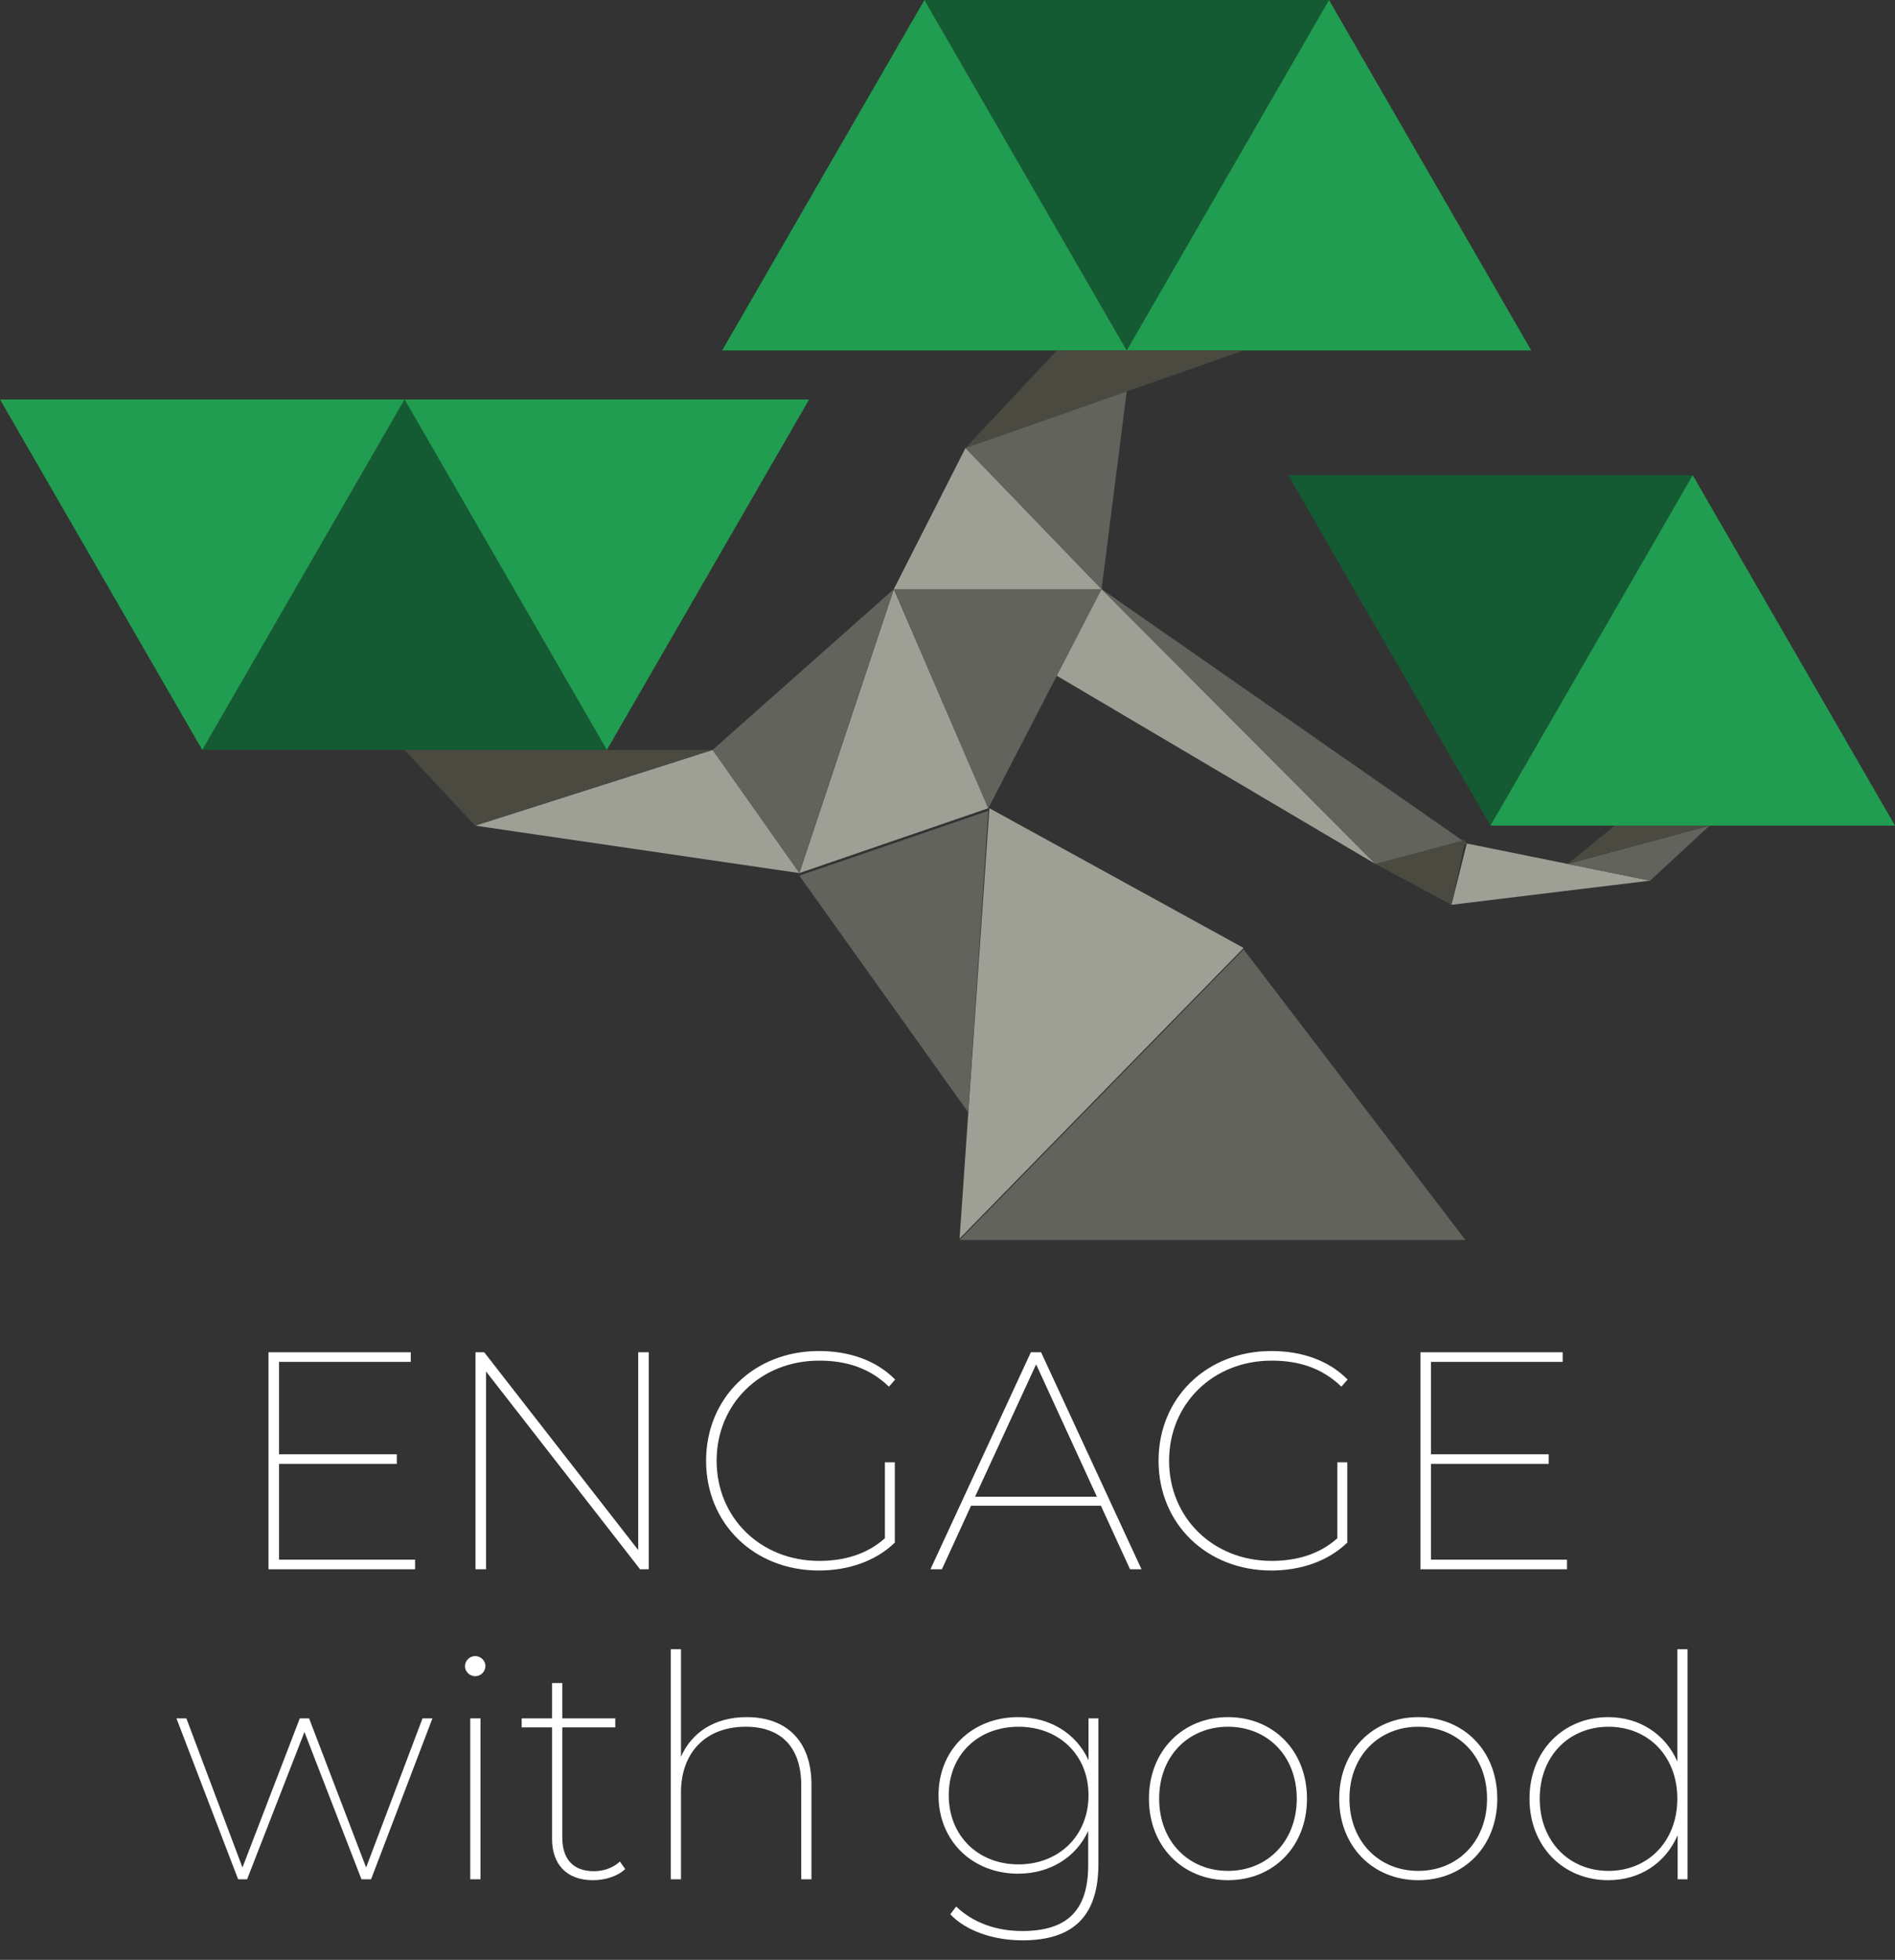 <?xml version="1.0" encoding="UTF-8"?>
<svg data-id="Layer_2" data-name="Layer 2" xmlns="http://www.w3.org/2000/svg" viewBox="0 0 1528.673 1580.536">
  <rect x="0" y="0" width="1528.673" height="1580.536" fill="#333333" stroke="none"/>
  <g id="Full-1">
    <g>
      <g>
        <polygon points="908.9 282.634 1072.079 0 745.721 0 908.9 282.634" fill="#145a32"/>
        <polygon points="1072.079 0 908.9 282.634 1235.258 282.634 1072.079 0" fill="#209d50"/>
        <polygon points="745.721 0 582.542 282.634 908.9 282.634 745.721 0" fill="#209d50"/>
        <polygon points="326.358 322.161 163.179 604.795 489.537 604.795 326.358 322.161" fill="#145a32"/>
        <polygon points="489.537 604.795 652.716 322.161 326.358 322.161 489.537 604.795" fill="#209d50"/>
        <polygon points="1202.314 665.836 1365.493 383.202 1039.135 383.202 1202.314 665.836" fill="#145a32"/>
        <polygon points="1365.493 383.202 1202.314 665.836 1528.673 665.836 1365.493 383.202" fill="#209d50"/>
        <polygon points="163.179 604.795 326.358 322.161 0 322.161 163.179 604.795" fill="#209d50"/>
        <polygon points="798.151 651.801 774.075 998.869 1003.197 764.475 798.151 651.801" fill="#9ea096"/>
        <polygon points="781.064 897.096 797.256 653.882 644.816 706.18 781.064 897.096" fill="#62635c"/>
        <polygon points="1003.197 765.606 774.075 1000 1182.14 1000 1003.197 765.606" fill="#62635c"/>
        <polygon points="797.256 651.801 644.816 704.099 721.036 475.104 797.256 651.801" fill="#9ea096"/>
        <polygon points="574.814 604.795 644.816 704.099 721.036 475.104 574.814 604.795" fill="#62635c"/>
        <polygon points="797.256 651.801 888.636 475.104 721.036 475.104 797.256 651.801" fill="#62635c"/>
        <polygon points="852.587 282.634 778.856 361.299 1003.197 282.634 852.587 282.634" fill="#4b4a41"/>
        <polygon points="888.636 475.104 721.036 475.104 778.856 361.299 888.636 475.104" fill="#9ea096"/>
        <polygon points="778.856 361.299 888.636 475.104 908.9 315.7 778.856 361.299" fill="#62635c"/>
        <polygon points="383.261 665.836 574.814 604.795 644.816 704.099 383.261 665.836" fill="#9ea096"/>
        <polygon points="326.358 604.795 383.261 665.836 574.814 604.795 326.358 604.795" fill="#4b4a41"/>
        <polygon points="1109.515 696.724 852.516 544.947 888.636 475.104 1109.515 696.724" fill="#9ea096"/>
        <polygon points="888.636 475.104 1109.515 696.724 1183.254 680.252 888.636 475.104" fill="#62635c"/>
        <polygon points="1109.515 696.724 1170.909 729.667 1182.14 677.257 1109.515 696.724" fill="#4b4a41"/>
        <polygon points="1331.134 710.201 1170.909 729.667 1183.254 680.252 1331.134 710.201" fill="#9ea096"/>
        <polygon points="1379.052 665.836 1264.588 696.724 1331.134 710.201 1379.052 665.836" fill="#62635c"/>
        <polygon points="1302.683 665.836 1264.588 696.724 1379.052 665.836 1302.683 665.836" fill="#4b4a41"/>
      </g>
      <g>
        <path d="M334.843,1257.787v7.75h-118.25v-175h114.75v7.75h-106.25v74.5h95v7.75h-95v77.25h109.75Z" fill="#fff"/>
        <path d="M523.343,1090.537v175h-7l-124.25-159.5v159.5h-8.5v-175h7l124.25,159.5v-159.5h8.5Z" fill="#fff"/>
        <path d="M713.839,1179.287h8v64.75c-15.5,15-37.5,22.5-61.25,22.5-52.25,0-91-37.75-91-88.5s38.75-88.5,91-88.5c24.5,0,46.25,7.5,61.5,23l-5,5.75c-15.75-15.25-34.75-21-56.25-21-47.5,0-82.75,35-82.75,80.75s35.25,80.75,82.75,80.75c20,0,38.5-5.25,53-18.25v-61.25Z" fill="#fff"/>
        <path d="M888.086,1214.287h-104.75l-23.5,51.25h-9.25l81-175h8.25l81,175h-9.25l-23.5-51.25ZM884.836,1207.037l-49-106.75-49.25,106.75h98.25Z" fill="#fff"/>
        <path d="M1078.837,1179.287h8v64.75c-15.5,15-37.5,22.5-61.25,22.5-52.25,0-91-37.75-91-88.5s38.75-88.5,91-88.5c24.5,0,46.25,7.5,61.5,23l-5,5.75c-15.75-15.25-34.75-21-56.25-21-47.5,0-82.75,35-82.75,80.75s35.25,80.75,82.75,80.75c20,0,38.5-5.25,53-18.25v-61.25Z" fill="#fff"/>
        <path d="M1264.084,1257.787v7.75h-118.25v-175h114.75v7.75h-106.25v74.5h95v7.75h-95v77.25h109.75Z" fill="#fff"/>
        <path d="M348.844,1385.787l-49.5,129.75h-7.75l-46-118.75-46.25,118.75h-7.25l-49.75-129.75h8l45.25,120.25,46.25-120.25h7.5l46,120.25,45.5-120.25h8Z" fill="#fff"/>
        <path d="M375.092,1343.787c0-4.5,3.75-8.25,8.25-8.25s8.25,3.75,8.25,8c0,4.5-3.75,8.25-8.25,8.25s-8.25-3.75-8.25-8ZM379.342,1385.787h8.25v129.75h-8.25v-129.75Z" fill="#fff"/>
        <path d="M504.34,1507.287c-6.25,6-16.5,9-26,9-21.5,0-33-13-33-33.25v-90h-24.5v-7.25h24.5v-28.5h8.25v28.5h42.75v7.25h-42.75v88.75c0,17.5,8.75,27.25,25.5,27.25,8,0,15.5-2.75,21-7.75l4.25,6Z" fill="#fff"/>
        <path d="M654.589,1439.287v76.25h-8.25v-75.75c0-31-16.5-47.25-44.75-47.25-32.5,0-52.25,21-52.25,53v70h-8.25v-185.5h8.25v86.75c8.5-19.5,27-32,53-32,31.75,0,52.25,18.75,52.25,54.5Z" fill="#fff"/>
        <path d="M886.086,1385.787v117.25c0,42.5-20.5,61.75-61.25,61.75-23.75,0-45.75-7.75-58.25-21l4.75-6.25c13.25,12.75,32,19.75,53.25,19.75,36.25,0,53.25-16.5,53.25-53.25v-27.5c-9.75,21.25-30.75,34.5-56.5,34.5-36.75,0-64.25-26.25-64.25-63.25s27.5-63,64.25-63c25.75,0,47,13.25,56.75,34.75v-33.75h8ZM878.086,1447.787c0-32.75-24-55.25-56.5-55.25s-56.25,22.5-56.25,55.25,23.75,55.75,56.25,55.75,56.5-23,56.5-55.75Z" fill="#fff"/>
        <path d="M926.833,1450.537c0-38.5,27.25-65.75,63.75-65.75,36.75,0,63.75,27.25,63.75,65.75s-27,65.75-63.75,65.75c-36.5,0-63.75-27.25-63.75-65.75ZM1046.083,1450.537c0-34.5-23.75-58-55.5-58s-55.5,23.5-55.5,58,23.75,58.25,55.5,58.25,55.5-23.75,55.5-58.25Z" fill="#fff"/>
        <path d="M1080.332,1450.537c0-38.5,27.25-65.75,63.75-65.75,36.75,0,63.75,27.25,63.75,65.75s-27,65.75-63.75,65.75c-36.5,0-63.75-27.25-63.75-65.75ZM1199.582,1450.537c0-34.5-23.75-58-55.5-58s-55.5,23.5-55.5,58,23.75,58.25,55.5,58.25,55.5-23.75,55.5-58.25Z" fill="#fff"/>
        <path d="M1361.332,1330.037v185.5h-8v-35.5c-9.75,22.5-30.5,36.25-56,36.25-36,0-63.5-27-63.5-65.75s27.5-65.75,63.5-65.75c25,0,46,13.5,55.75,35.75v-90.5h8.25ZM1353.082,1450.537c0-34.5-23.75-58-55.5-58s-55.5,23.5-55.5,58,23.75,58.25,55.5,58.25,55.5-23.75,55.5-58.25Z" fill="#fff"/>
      </g>
    </g>
  </g>
</svg>